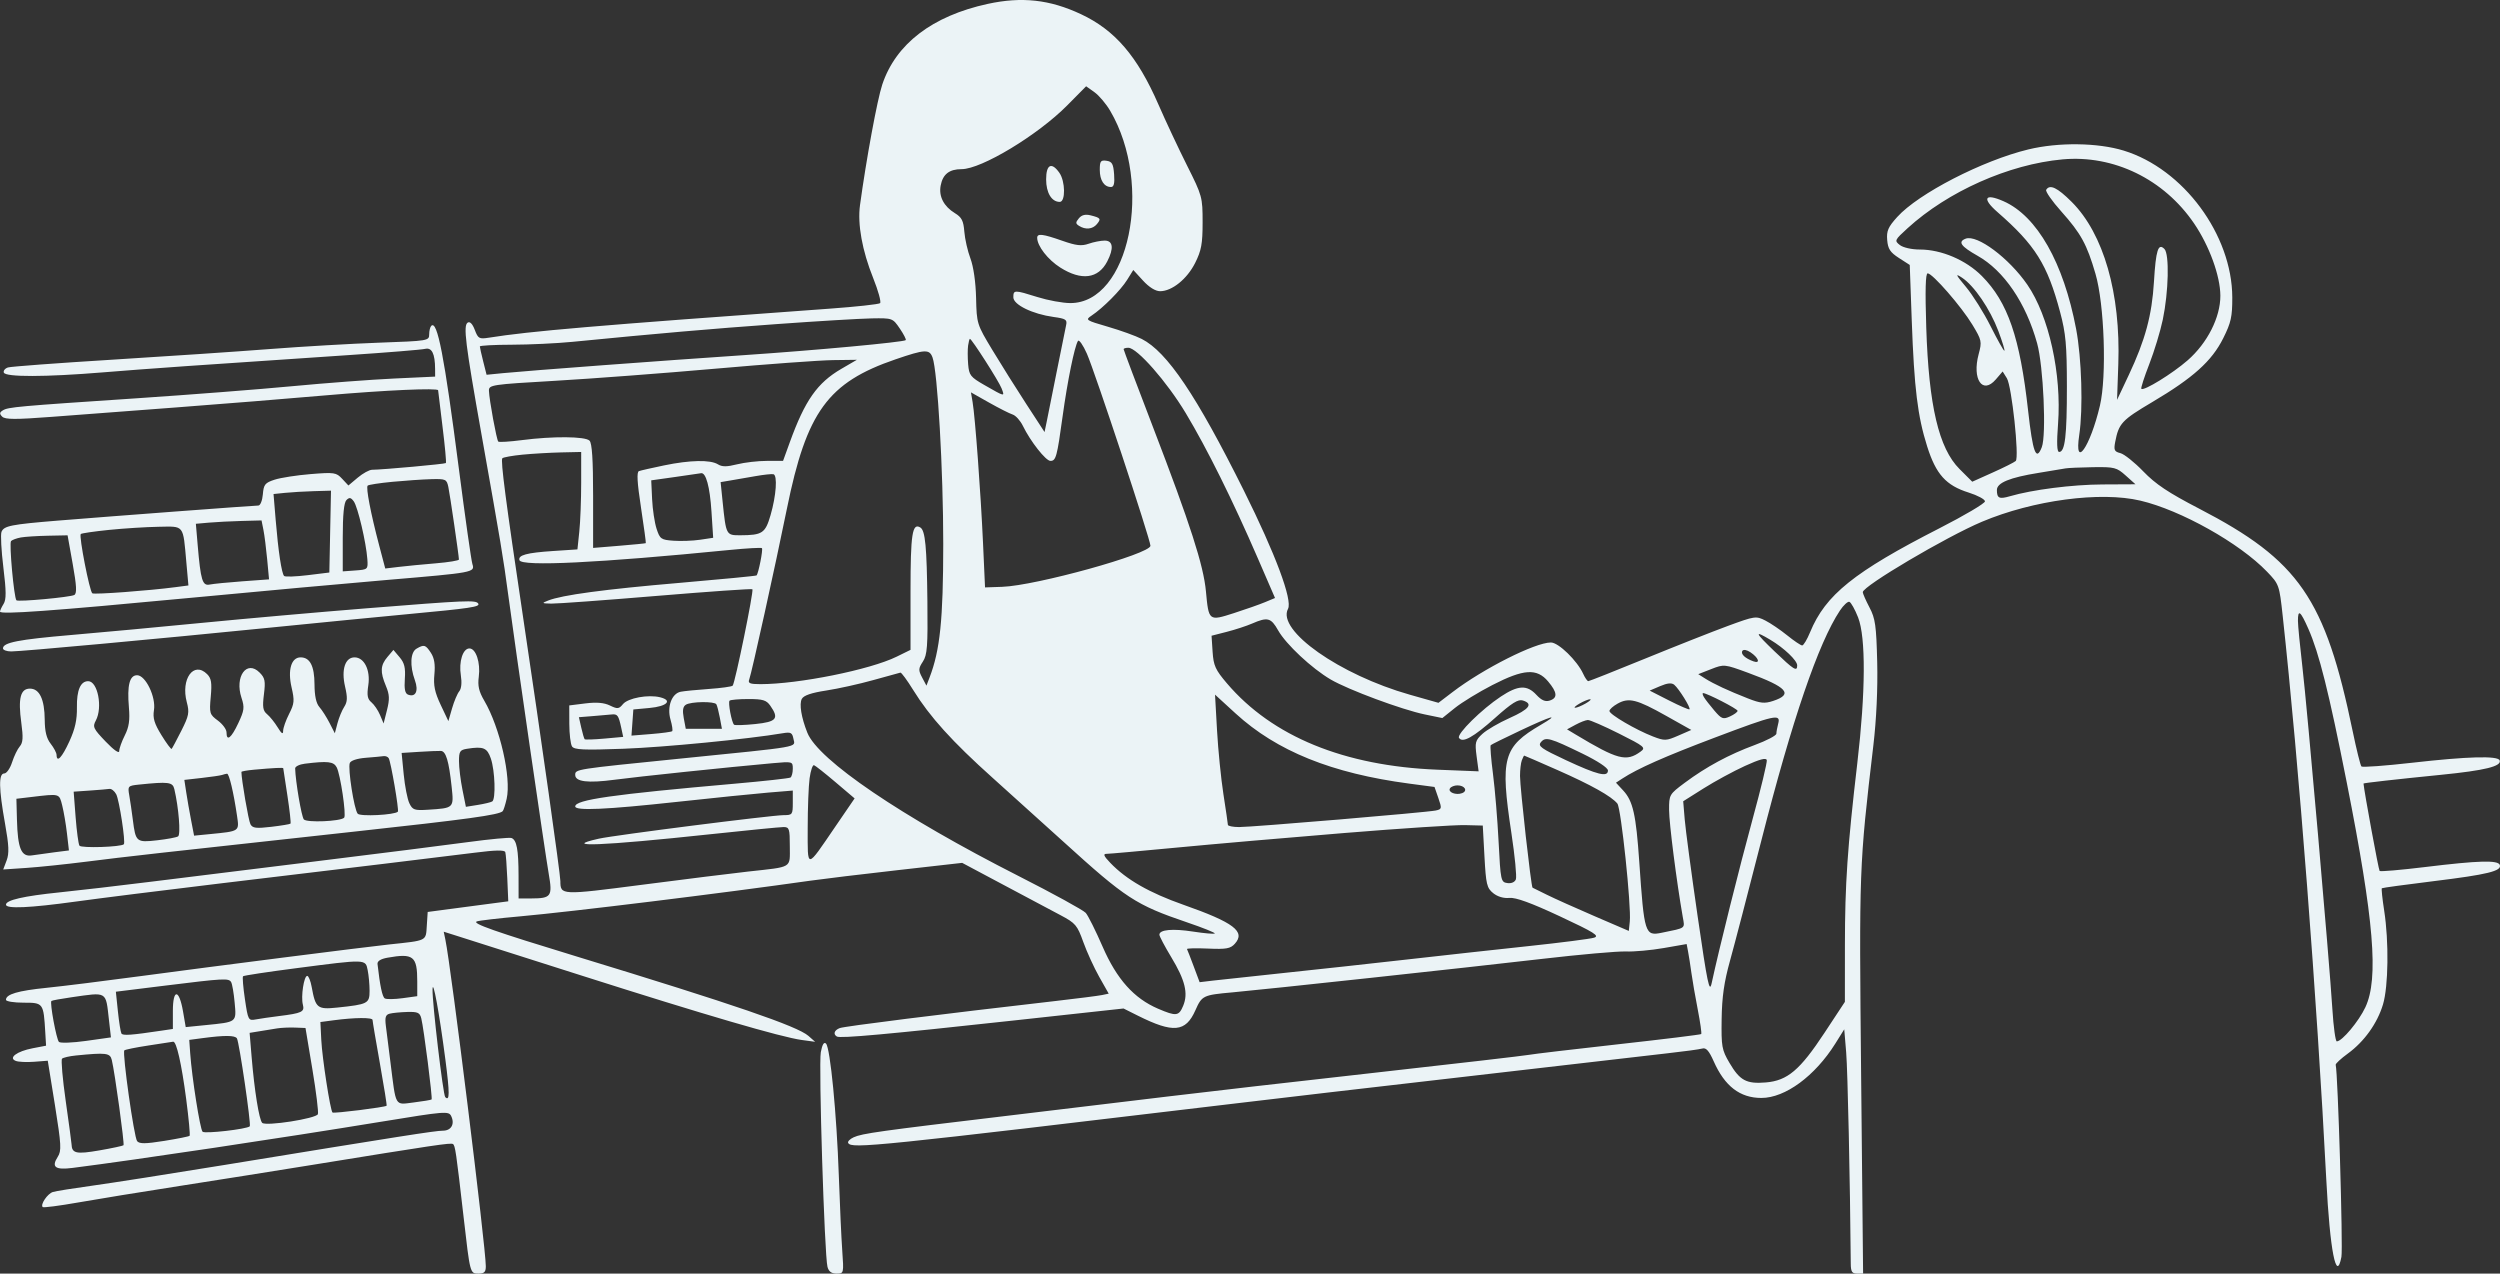 <?xml version="1.0" encoding="UTF-8"?> <svg xmlns="http://www.w3.org/2000/svg" viewBox="0 0 477 243" fill="none"><rect x="0" y="0" width="477" height="243" fill="#333333" stroke="none"/><path fill-rule="evenodd" clip-rule="evenodd" d="M188.459 0.742C177.886 3.04 170.909 8.382 168.328 16.158C167.377 19.023 165.284 30.373 164.086 39.16C163.592 42.781 164.505 47.822 166.6 53.047C167.571 55.47 168.165 57.628 167.919 57.842C167.674 58.055 163.378 58.526 158.374 58.888C113.168 62.154 101.206 63.173 93.261 64.433C91.431 64.723 91.216 64.603 90.59 62.944C90.16 61.806 89.663 61.29 89.246 61.547C88.356 62.096 88.766 65.419 91.886 82.978C95.619 103.992 96.012 106.347 96.93 113.213C98.299 123.448 104.001 162.728 104.697 166.725C105.449 171.037 105.184 171.41 101.365 171.424L98.948 171.433L98.94 167.031C98.931 162.108 98.586 160.274 97.597 159.894C97.228 159.753 93.478 160.105 89.265 160.677C85.051 161.249 72.135 162.882 60.563 164.305C48.991 165.729 34.66 167.501 28.718 168.244C22.775 168.987 14.97 169.895 11.373 170.264C4.495 170.969 1.137 171.739 1.137 172.613C1.137 173.435 5.699 173.233 14.427 172.023C18.847 171.411 31.163 169.865 41.797 168.588C52.431 167.311 66.505 165.623 73.074 164.835C79.642 164.047 87.536 163.082 90.617 162.69C94.567 162.186 96.274 162.156 96.411 162.587C96.518 162.923 96.689 165.171 96.791 167.584L96.978 171.971L94.693 172.269C93.436 172.434 89.977 172.89 87.006 173.285L81.604 174.002L81.432 176.649C81.242 179.591 81.579 179.425 74.211 180.207C69.564 180.701 40.477 184.406 27.012 186.22C20.131 187.148 11.99 188.161 8.92 188.472C3.401 189.033 1.137 189.7 1.137 190.764C1.137 191.066 2.652 191.312 4.504 191.312C8.273 191.312 8.307 191.358 8.639 196.977L8.79 199.517L6.243 200.006C3.207 200.589 1.524 201.852 3.019 202.425C3.539 202.625 5.12 202.696 6.532 202.584C7.944 202.472 9.106 202.382 9.115 202.385C9.124 202.387 9.742 206.222 10.49 210.908C11.697 218.484 11.756 219.572 11.018 220.722C9.758 222.688 10.528 223.261 13.852 222.837C26.36 221.24 53.453 217.185 72.789 214.015C84.939 212.023 85.609 211.97 86.084 212.944C86.82 214.458 86.098 215.736 84.504 215.736C83.082 215.736 76.434 216.779 42.934 222.257C32.613 223.944 21.225 225.729 17.629 226.223C14.032 226.717 10.641 227.26 10.093 227.431C9.063 227.752 7.659 229.824 8.143 230.308C8.295 230.458 11.322 230.067 14.871 229.439C18.421 228.81 27.211 227.38 34.404 226.261C41.598 225.141 52.858 223.353 59.426 222.286C82.905 218.474 85.989 218.016 86.415 218.278C86.853 218.549 87.016 219.66 88.454 232.208C89.697 243.057 89.681 243 91.296 243C92.4 243 92.693 242.708 92.693 241.606C92.693 237.988 86.072 184.504 84.979 179.287L84.661 177.77L87.113 178.544C88.462 178.97 99.161 182.376 110.89 186.114C134.411 193.611 149.058 197.897 152.971 198.429L155.53 198.776L154.248 197.649C152.141 195.796 140.061 191.659 110.037 182.502C94.337 177.714 89.945 176.17 90.987 175.802C91.456 175.637 95.166 175.204 99.232 174.841C109.003 173.968 137.793 170.429 154.677 168.026C157.023 167.692 164.486 166.793 171.262 166.027L183.583 164.634L191.45 168.823C195.777 171.128 200.697 173.744 202.383 174.637C205.203 176.131 205.548 176.538 206.688 179.726C207.369 181.631 208.74 184.629 209.734 186.389L211.542 189.588L210.263 189.855C209.56 190.002 205.53 190.518 201.308 191.002C179.696 193.481 161.108 195.813 160.222 196.159C159.173 196.567 158.923 197.305 159.675 197.771C160.308 198.161 169.352 197.34 193.48 194.703L214.37 192.421L217.08 193.777C223.857 197.169 226.225 196.952 228.077 192.769C229.326 189.951 229.546 189.845 235.144 189.344C241.322 188.791 279.725 184.638 294.285 182.948C301.478 182.113 308.645 181.481 310.207 181.542C311.772 181.603 315.022 181.31 317.433 180.889L321.812 180.125L322.092 181.601C322.248 182.413 322.53 184.227 322.72 185.633C322.913 187.038 323.457 190.191 323.935 192.638C324.413 195.085 324.707 197.182 324.592 197.299C324.475 197.415 317.353 198.291 308.765 199.246C300.175 200.202 292.507 201.109 291.725 201.263C290.945 201.417 277.765 202.946 262.44 204.661C247.114 206.375 229.329 208.417 222.917 209.199C216.506 209.98 202.687 211.641 192.209 212.889C167.67 215.814 164.501 216.257 162.88 216.995C162.141 217.331 161.672 217.825 161.837 218.091C162.531 219.214 166.473 218.81 237.134 210.371C246.361 209.27 260.69 207.596 268.98 206.652C277.267 205.707 290.447 204.184 298.265 203.266C306.085 202.347 315.043 201.313 318.17 200.966C321.298 200.62 324.285 200.211 324.812 200.059C325.52 199.852 326.082 200.488 326.973 202.497C329.08 207.254 331.988 209.488 336.072 209.488C340.62 209.488 346.298 205.311 350.185 199.107L351.882 196.393L352.252 200.81C352.54 204.258 352.995 225.253 353.127 241.154C353.14 242.633 353.375 243 354.31 243H355.48L355.105 205.37C354.71 165.685 354.725 165.256 357.435 142.24C358.02 137.266 358.293 131.386 358.17 126.337C358 119.355 357.812 118.013 356.695 115.894C355.993 114.557 355.418 113.249 355.418 112.987C355.418 111.832 371.348 102.418 378.163 99.546C387.945 95.425 400.755 93.72 408.387 95.522C416.113 97.346 427.312 103.629 432.54 109.069C434.848 111.472 434.895 111.601 435.535 117.474C438.605 145.609 442.095 190.758 443.858 225.108C444.55 238.605 445.78 244.881 446.743 239.808C447.067 238.088 446.077 204.821 445.65 203.167C445.595 202.955 446.637 201.989 447.965 201.021C451.103 198.734 453.59 195.256 454.675 191.645C455.707 188.202 455.817 179.651 454.905 173.766C454.553 171.497 454.35 169.567 454.455 169.478C454.562 169.388 459.025 168.777 464.373 168.12C474.635 166.86 477.355 166.194 476.965 165.04C476.64 164.081 472.942 164.182 462.725 165.429C458.098 165.994 454.185 166.33 454.03 166.176C453.837 165.983 451.095 151.099 450.957 149.501C450.947 149.393 457.11 148.698 465.738 147.835C474.142 146.995 477.322 146.214 476.94 145.085C476.63 144.167 470.865 144.322 460.175 145.538C455.08 146.117 450.755 146.433 450.56 146.239C450.368 146.045 449.618 143.028 448.895 139.533C443.65 114.166 438.67 106.942 419.598 97.05C413.712 93.998 411.295 92.385 408.942 89.946C407.27 88.211 405.3 86.641 404.567 86.457C403.42 86.169 403.283 85.875 403.577 84.333C404.26 80.776 404.832 80.161 410.668 76.706C418.46 72.09 422.01 68.898 424.185 64.55C425.68 61.563 425.93 60.439 425.92 56.749C425.885 44.797 416.6 32.237 405.21 28.736C400.252 27.212 392.745 27.12 387.002 28.513C378.243 30.637 366.038 36.925 361.993 41.398C360.252 43.32 359.933 44.06 360.077 45.8C360.217 47.492 360.645 48.147 362.315 49.223L364.38 50.553L364.762 61.152C365.228 74.088 365.88 79.416 367.7 85.169C369.387 90.503 371.288 92.618 375.625 93.983C377.335 94.521 378.733 95.275 378.733 95.657C378.733 96.04 374.83 98.348 370.06 100.786C353.748 109.123 348.3 113.501 345.365 120.629C344.795 122.014 344.115 123.15 343.855 123.151C343.595 123.152 342.315 122.29 341.01 121.236C339.707 120.181 337.82 118.903 336.82 118.395C335.055 117.501 334.827 117.534 329.71 119.415C326.803 120.484 319.69 123.293 313.905 125.658C308.118 128.023 303.233 129.96 303.048 129.964C302.865 129.966 302.428 129.344 302.08 128.58C300.923 126.046 297.363 122.585 295.913 122.585C292.91 122.585 283.02 127.568 277.168 132.032L274.457 134.097L269.017 132.556C255.607 128.757 243.556 120.271 245.752 116.173C246.643 114.51 243.364 105.725 237.335 93.618C228.269 75.418 222.7 67.147 217.839 64.67C216.696 64.088 213.787 63.038 211.376 62.339C207.153 61.113 207.04 61.035 208.273 60.218C210.442 58.779 213.831 55.373 215.06 53.396L216.231 51.514L218.087 53.538C219.254 54.81 220.464 55.562 221.346 55.562C223.612 55.562 226.499 53.233 228.035 50.166C229.223 47.793 229.457 46.518 229.457 42.41C229.457 37.621 229.381 37.342 226.508 31.618C224.887 28.387 222.421 23.133 221.03 19.944C216.998 10.703 212.732 5.735 206.209 2.687C200.269 -0.089 194.961 -0.671 188.459 0.742ZM203.636 20.097C198.018 25.774 187.255 32.274 183.473 32.274C181.124 32.274 179.892 33.238 179.48 35.398C179.086 37.468 180.075 39.382 182.208 40.681C183.496 41.465 183.832 42.126 183.994 44.202C184.104 45.608 184.627 47.908 185.157 49.314C185.742 50.866 186.166 53.825 186.237 56.845C186.351 61.76 186.389 61.881 189.346 66.785C190.992 69.516 193.906 74.154 195.82 77.093L199.3 82.434L199.701 80.501C199.921 79.436 200.786 75.115 201.624 70.898C202.463 66.68 203.268 62.693 203.416 62.036C203.65 60.99 203.353 60.797 201.023 60.478C197.009 59.928 193.347 58.14 193.347 56.73C193.347 55.293 193.518 55.291 197.988 56.691C199.97 57.312 202.769 57.823 204.208 57.827C215.443 57.858 220.127 35.292 211.823 21.139C211.042 19.807 209.689 18.21 208.817 17.589L207.232 16.462L203.636 20.097ZM393.517 30.411C383.288 31.347 371.665 36.515 363.947 43.56C361.48 45.812 361.428 45.926 362.493 46.753C363.123 47.243 364.755 47.61 366.31 47.61C370.415 47.61 375.11 49.616 378.137 52.661C383.098 57.654 385.415 64.403 386.965 78.371C387.855 86.361 388.498 88.082 389.572 85.332C390.473 83.019 389.882 69.834 388.683 65.502C386.553 57.812 382.353 51.637 377.322 48.803C374.118 46.995 373.512 46.128 375.045 45.54C377.233 44.701 383.312 49.236 386.817 54.323C390.94 60.306 393.387 71.4 392.675 80.879C392.397 84.566 392.465 86.234 392.885 86.234C394.007 86.234 394.37 83.177 394.363 73.738C394.355 65.823 394.155 63.616 393.067 59.538C390.652 50.469 388.322 46.749 381.125 40.474C378.095 37.833 378.668 36.802 382.277 38.397C388.673 41.222 393.72 50.105 396.123 62.769C397.185 68.359 397.47 77.999 396.723 82.968C395.705 89.715 398.803 85.327 400.67 77.375C401.985 71.769 401.522 58.072 399.817 52.238C398.173 46.6 397.04 44.538 393.28 40.328C391.52 38.359 390.23 36.509 390.413 36.216C391.1 35.1 392.53 35.778 395.28 38.524C401.375 44.614 404.64 55.98 404.173 69.478L403.935 76.294L406.185 71.521C409.312 64.879 410.587 60.157 410.975 53.762C411.34 47.695 411.783 46.313 412.97 47.503C413.938 48.471 413.772 55.673 412.66 60.991C412.197 63.196 411.038 67.016 410.08 69.481C409.12 71.945 408.44 74.064 408.565 74.19C409.03 74.654 414.495 71.289 417.402 68.75C421.173 65.455 423.66 60.538 423.645 56.414C423.63 52.652 421.545 46.921 418.64 42.647C412.887 34.186 403.3 29.516 393.517 30.411ZM209.838 32.405C209.838 34.409 210.668 35.682 211.975 35.682C212.531 35.682 212.698 35.009 212.571 33.268C212.427 31.262 212.181 30.824 211.118 30.672C210.008 30.515 209.838 30.745 209.838 32.405ZM199.602 34.222C199.602 36.792 200.648 38.522 202.201 38.522C203.326 38.522 203.275 34.603 202.129 32.969C200.644 30.852 199.602 31.369 199.602 34.222ZM205.851 41.653C205.196 42.442 205.203 42.664 205.894 43.101C207.116 43.873 208.473 43.74 209.281 42.769C210.134 41.742 210.012 41.57 208.089 41.088C207.081 40.835 206.385 41.011 205.851 41.653ZM197.896 45.367C197.896 46.931 199.92 49.54 202.304 51.05C206.333 53.603 209.548 53.187 211.254 49.894C212.553 47.384 212.376 45.906 210.776 45.906C210.041 45.906 208.666 46.175 207.72 46.504C206.344 46.984 205.341 46.871 202.679 45.936C198.944 44.625 197.896 44.501 197.896 45.367ZM367.53 62.52C368.01 77.408 369.923 85.536 373.875 89.484L376.305 91.912L380.22 90.154C382.373 89.188 384.345 88.198 384.603 87.955C385.303 87.294 383.842 73.657 382.91 72.167L382.105 70.879L380.793 72.404C378.262 75.341 376.245 72.365 377.525 67.584C378.173 65.169 378.118 64.914 376.335 61.961C374.24 58.494 368.723 52.154 367.8 52.154C367.385 52.154 367.303 55.4 367.53 62.52ZM375.105 54.746C376.395 56.288 378.507 59.658 379.803 62.236C381.098 64.814 382.28 66.922 382.43 66.922C382.58 66.922 382.065 65.231 381.288 63.166C379.692 58.937 376.663 54.494 374.325 52.965C373.005 52.102 373.127 52.38 375.105 54.746ZM148.202 61.836C135.502 62.753 125.763 63.599 109.184 65.225C106.213 65.517 101.031 65.762 97.668 65.771C94.306 65.779 91.555 65.928 91.555 66.102C91.555 66.277 91.844 67.563 92.197 68.962L92.838 71.506L96.035 71.19C100.718 70.727 126.795 68.78 141.882 67.766C155.516 66.85 172.428 65.281 172.815 64.898C172.938 64.775 172.426 63.777 171.677 62.678C170.328 60.7 170.279 60.682 166.335 60.748C164.146 60.785 155.986 61.275 148.202 61.836ZM82.283 62.173C82.066 62.39 81.888 63.125 81.888 63.806C81.888 65.016 81.669 65.053 72.363 65.382C67.124 65.567 57.72 66.115 51.464 66.599C45.209 67.083 31.646 67.999 21.325 68.635C11.004 69.272 2.097 69.934 1.533 70.109C0.968 70.283 0.606 70.724 0.728 71.088C1.024 71.966 8.646 71.951 19.619 71.049C27.878 70.37 38.566 69.619 66.534 67.752C73.884 67.261 80.439 66.727 81.1 66.565C82.39 66.248 83.002 67.467 83.017 70.383L83.025 71.857L75.206 72.222C70.906 72.423 62.141 73.084 55.729 73.69C49.318 74.296 36.011 75.33 26.159 75.988C3.348 77.509 1.56 77.67 0.555 78.29C-0.102 78.696 -0.129 78.948 0.425 79.501C0.976 80.052 2.972 80.06 9.803 79.54C14.577 79.177 25.391 78.358 33.836 77.721C42.28 77.085 55.02 76.055 62.145 75.434C73.563 74.44 83.594 73.988 83.594 74.469C83.594 74.559 83.972 77.675 84.433 81.393C84.896 85.112 85.183 88.244 85.073 88.354C84.885 88.541 73.083 89.612 70.985 89.633C70.461 89.638 69.233 90.315 68.254 91.137L66.475 92.632L65.279 91.35C64.155 90.145 63.791 90.091 59.277 90.457C56.633 90.671 53.538 91.151 52.399 91.522C50.56 92.121 50.307 92.438 50.151 94.328C50.053 95.499 49.669 96.457 49.298 96.457C48.461 96.454 21.129 98.509 11.169 99.322C2.053 100.066 0.73 100.33 0.284 101.491C0.088 102.002 0.25 105.059 0.644 108.283C1.202 112.844 1.21 114.386 0.681 115.233C0.307 115.832 0 116.49 0 116.695C0 117.288 9.832 116.578 36.11 114.091C49.559 112.817 66.577 111.267 73.927 110.647C90.462 109.249 90.64 109.216 90.132 107.619C89.918 106.947 88.752 98.73 87.542 89.358C84.766 67.867 83.441 61.016 82.283 62.173ZM184.714 65.928C184.614 66.631 184.618 68.24 184.722 69.503C184.896 71.603 185.164 71.944 187.845 73.479C191.804 75.745 191.722 75.729 191.103 74.104C190.59 72.755 185.406 64.65 185.057 64.65C184.969 64.65 184.814 65.225 184.714 65.928ZM205.673 65.057C205.012 66.124 203.666 72.735 202.749 79.418C201.681 87.192 201.478 87.938 200.42 87.938C199.537 87.938 196.601 84.207 195.173 81.269C194.681 80.257 193.8 79.278 193.214 79.092C192.629 78.906 190.598 77.879 188.703 76.808L185.257 74.863L185.572 76.714C186.054 79.537 187.125 94.018 187.558 103.558L187.944 112.078L191.228 111.966C197.629 111.748 219.505 105.687 219.505 104.131C219.505 102.978 208.9 70.927 207.381 67.489C206.645 65.822 205.876 64.728 205.673 65.057ZM214.387 66.626C214.387 66.777 216.916 73.486 220.007 81.537C227.115 100.05 229.631 107.859 230.095 112.847C230.623 118.519 230.633 118.527 235.435 116.982C237.663 116.265 240.339 115.323 241.381 114.888L243.274 114.099L240.007 106.556C235.205 95.465 230.307 85.597 226.256 78.85C222.652 72.846 216.952 66.354 215.286 66.354C214.792 66.354 214.387 66.477 214.387 66.626ZM170.884 68.555C157.967 72.971 153.898 78.557 150.149 97.026C147.933 107.943 143.4 128.49 142.948 129.665C142.679 130.368 143.096 130.537 145.091 130.536C152.389 130.531 166.011 127.785 171.07 125.299L173.728 123.993V112.817C173.728 101.867 174.062 99.696 175.604 100.647C176.542 101.227 176.835 104.302 176.947 114.724C177.039 123.333 176.917 124.963 176.086 126.23C175.223 127.545 175.207 127.876 175.941 129.264L176.764 130.821L177.357 129.278C179.366 124.05 179.962 118.256 179.972 103.841C179.982 89.811 178.891 70.809 177.925 68.2C177.33 66.592 176.508 66.633 170.884 68.555ZM136.48 70.346C126.628 71.214 112.874 72.254 105.914 72.656C93.743 73.361 93.263 73.433 93.291 74.557C93.334 76.223 94.749 83.933 95.07 84.254C95.219 84.402 97.239 84.277 99.561 83.976C105.497 83.206 111.66 83.254 112.482 84.076C112.96 84.553 113.165 87.713 113.165 94.65V104.544L118.141 104.135C120.877 103.91 123.162 103.685 123.219 103.634C123.275 103.583 122.862 100.521 122.3 96.829C121.569 92.028 121.459 90.051 121.913 89.887C122.262 89.761 124.42 89.272 126.707 88.798C131.67 87.772 135.536 87.695 136.977 88.593C137.771 89.088 138.665 89.088 140.633 88.593C142.066 88.233 144.627 87.938 146.323 87.938H149.407L150.693 84.388C153.594 76.383 155.932 73.053 160.528 70.377L163.492 68.651L158.942 68.71C156.44 68.741 146.332 69.478 136.48 70.346ZM99.706 86.746C97.776 86.933 96.04 87.244 95.847 87.438C95.48 87.804 96.501 95.627 99.803 117.757C103.293 141.151 106.909 166.744 106.918 168.109C106.936 170.823 106.987 170.825 122.548 168.809C130.679 167.755 139.764 166.623 142.735 166.294C151.347 165.342 150.697 165.734 150.697 161.482C150.697 158.127 150.591 157.801 149.508 157.801C148.855 157.801 142.521 158.423 135.434 159.183C114.879 161.387 106.731 161.709 114.26 160.019C117.239 159.351 147.269 155.529 149.543 155.529C151.182 155.529 151.265 155.416 151.265 153.184V150.839L146.574 151.226C143.993 151.44 136.139 152.239 129.119 153.004C115.644 154.47 109.753 154.734 109.753 153.869C109.753 152.591 116.808 151.585 140.153 149.531C145.77 149.038 150.568 148.508 150.815 148.356C151.063 148.203 151.265 147.447 151.265 146.676C151.265 145.289 151.222 145.277 147.427 145.618C138.823 146.389 121.683 148.182 117.28 148.772C112.177 149.455 109.753 149.161 109.753 147.861C109.753 146.758 109.699 146.767 129.656 144.756C153.298 142.373 151.711 142.649 151.392 140.981C151.163 139.783 150.892 139.639 149.348 139.901C142.782 141.015 126.763 142.575 118.938 142.863C111.311 143.143 109.551 143.062 109.137 142.409C108.86 141.971 108.629 140.034 108.624 138.104L108.615 134.595L111.686 134.212C113.823 133.945 115.249 134.067 116.377 134.612C117.827 135.312 118.089 135.285 118.857 134.35C119.818 133.181 123.681 132.471 125.966 133.044C128.383 133.65 127.257 134.774 123.925 135.081L120.842 135.365L120.663 137.86L120.484 140.355L124.249 140.053C126.32 139.887 128.123 139.642 128.256 139.508C128.39 139.375 128.245 138.388 127.935 137.316C127.23 134.877 128.155 132.328 129.87 131.986C130.534 131.853 132.963 131.613 135.268 131.452C137.572 131.292 139.609 131.01 139.793 130.826C140.239 130.379 143.855 112.722 143.559 112.427C143.433 112.301 135.198 112.875 125.261 113.703C115.324 114.531 106.298 115.191 105.203 115.169C103.357 115.132 103.311 115.09 104.572 114.587C107.216 113.53 115.332 112.438 129.656 111.213C137.631 110.53 144.244 109.89 144.35 109.791C144.706 109.456 145.621 104.83 145.378 104.588C145.246 104.456 142.486 104.61 139.245 104.93C114.258 107.402 99.533 108.122 99.117 106.894C98.789 105.925 100.467 105.466 105.556 105.131L110.175 104.826L110.532 101.41C110.729 99.532 110.89 95.349 110.89 92.114V86.234L107.052 86.32C104.94 86.368 101.635 86.56 99.706 86.746ZM394.085 89.373C393.618 89.465 391.312 89.847 388.967 90.224C383.462 91.107 381.007 92.116 381.007 93.494C381.007 95.061 381.455 95.278 383.465 94.69C387.78 93.429 395.37 92.461 401.178 92.432L407.45 92.4L405.592 90.737C403.86 89.184 403.442 89.078 399.337 89.139C396.918 89.176 394.555 89.281 394.085 89.373ZM128.803 91.01L124.254 91.65L124.421 95.222C124.513 97.186 124.897 99.738 125.274 100.892C125.914 102.851 126.129 103.001 128.519 103.173C129.926 103.273 132.202 103.189 133.576 102.984L136.073 102.612L135.748 97.583C135.441 92.86 134.69 90.107 133.759 90.289C133.536 90.334 131.305 90.657 128.803 91.01ZM144.157 90.845C142.593 91.121 140.454 91.491 139.404 91.667L137.493 91.989L137.882 95.785C138.531 102.102 138.55 102.139 141.233 102.129C145.456 102.116 146.016 101.745 147.022 98.288C148.102 94.575 148.376 90.673 147.569 90.48C147.256 90.405 145.721 90.569 144.157 90.845ZM74.894 91.927C72.454 92.159 70.32 92.487 70.152 92.654C69.786 93.02 70.727 97.92 72.335 104.027L73.506 108.472L76.133 108.159C77.578 107.987 80.744 107.682 83.168 107.481C85.591 107.28 87.57 106.954 87.564 106.757C87.54 105.929 85.849 94.343 85.543 92.908C85.228 91.434 85.043 91.35 82.269 91.425C80.652 91.469 77.333 91.695 74.894 91.927ZM54.386 94.035L52.19 94.262L52.598 99.194C53.091 105.163 53.733 109.421 54.211 109.897C54.404 110.092 56.425 110.022 58.7 109.744L62.838 109.237L62.996 101.427L63.154 93.618L59.868 93.713C58.061 93.766 55.594 93.911 54.386 94.035ZM66.1 95.414C65.624 95.89 65.397 98.201 65.397 102.567V109.019L67.814 108.844C70.195 108.672 70.228 108.64 70.09 106.681C69.867 103.525 68.264 96.708 67.501 95.665C66.947 94.908 66.659 94.856 66.1 95.414ZM39.869 99.717L37.371 99.939L37.719 104.02C38.292 110.743 38.621 111.819 40.019 111.531C40.684 111.394 43.502 111.115 46.28 110.912L51.333 110.543L50.977 106.719C50.781 104.617 50.459 102.087 50.261 101.097L49.901 99.297L46.133 99.397C44.061 99.451 41.242 99.596 39.869 99.717ZM20.773 101.108C17.968 101.395 15.555 101.748 15.41 101.891C15.03 102.272 17.101 112.888 17.618 113.207C18.04 113.467 28.407 112.699 33.472 112.031L35.951 111.705L35.56 107.347C34.901 99.998 35.233 100.422 30.22 100.51C27.83 100.552 23.579 100.822 20.773 101.108ZM3.981 102.547C3.199 102.688 2.357 102.995 2.11 103.231C1.716 103.606 2.663 114.046 3.135 114.538C3.455 114.871 13.494 113.943 14.187 113.516C14.692 113.204 14.616 111.763 13.875 107.621L12.895 102.138L9.149 102.215C7.088 102.257 4.763 102.407 3.981 102.547ZM69.832 116.075C60.855 116.792 46.78 118.037 38.555 118.841C30.33 119.644 19.071 120.689 13.535 121.162C3.519 122.019 0.569 122.598 0.569 123.707C0.569 124.028 1.273 124.291 2.132 124.294C4.08 124.299 29.508 121.961 51.749 119.731C60.975 118.805 72.619 117.665 77.623 117.198C89.837 116.057 91.635 115.789 91.248 115.165C90.814 114.463 89.038 114.538 69.832 116.075ZM351.065 116.484C346.955 122.664 341.945 137.321 336.07 160.357C333.598 170.041 330.9 180.393 330.072 183.361C328.96 187.357 328.548 190.231 328.488 194.436C328.413 199.702 328.52 200.312 329.988 202.804C331.967 206.17 333.21 206.839 336.92 206.531C341.045 206.19 343.428 204.175 348.113 197.062L352.005 191.154L352.01 180.3C352.017 168.65 352.493 161.684 354.377 145.589C355.962 132.065 356.017 121.603 354.525 117.805C353.92 116.269 353.17 114.929 352.858 114.827C352.545 114.725 351.738 115.471 351.065 116.484ZM438.447 118.468C438.45 119.326 438.827 123.224 439.285 127.129C440.22 135.093 444.43 183.16 445.02 192.59C445.23 195.949 445.608 198.696 445.86 198.696C446.858 198.696 450.062 194.869 451.317 192.177C453.885 186.672 452.965 175.611 447.757 149.281C444.36 132.106 442.485 124.612 440.43 119.967C438.91 116.535 438.44 116.18 438.447 118.468ZM238.916 118.968C237.863 119.427 235.689 120.139 234.083 120.55L231.163 121.298L231.364 124.356C231.539 127.015 231.897 127.802 234.111 130.397C242.755 140.529 256.473 146.152 274.27 146.858L282.12 147.171L281.735 144.286C281.387 141.66 281.485 141.279 282.835 140.029C283.65 139.275 285.978 137.916 288.007 137.011C291.81 135.314 292.585 134.294 290.562 133.653C289.665 133.369 288.462 134.119 285.303 136.942C281.118 140.679 279.027 141.837 278.375 140.781C277.92 140.046 282.72 135.311 286.368 132.899C289.658 130.721 291.35 130.64 293.142 132.573C294.118 133.623 294.84 133.936 295.675 133.672C297.235 133.177 297.147 132.121 295.373 130.013C293.23 127.471 290.728 127.633 284.755 130.702C282.147 132.043 278.93 134.01 277.605 135.073L275.197 137.005L271.85 136.314C267.502 135.417 257.25 131.611 253.9 129.649C250.282 127.531 245.364 122.934 243.862 120.264C242.51 117.862 241.851 117.689 238.916 118.968ZM338.595 124.289C342.28 127.823 342.905 128.21 342.905 126.951C342.905 126.022 340.418 123.651 337.788 122.078C334.627 120.186 334.795 120.645 338.595 124.289ZM79.471 123.767C78.297 124.45 78.163 127.037 79.159 129.786C79.901 131.836 79.308 133.092 77.86 132.538C77.281 132.316 77.107 131.467 77.243 129.516C77.39 127.409 77.168 126.49 76.248 125.404L75.064 124.005L73.927 125.346C72.569 126.948 72.504 128.187 73.637 130.895C74.324 132.538 74.362 133.403 73.838 135.481L73.192 138.042L72.51 136.419C72.134 135.527 71.393 134.438 70.865 133.999C70.109 133.373 69.982 132.673 70.273 130.733C70.704 127.862 69.497 125.425 67.646 125.425C65.854 125.425 65.089 127.765 65.833 130.97C66.329 133.108 66.297 133.909 65.678 134.865C65.249 135.527 64.671 136.933 64.392 137.989L63.886 139.909L62.867 137.921C62.306 136.828 61.436 135.465 60.933 134.893C60.324 134.2 60.015 132.763 60.007 130.579C59.993 127.07 59.147 125.425 57.353 125.425C55.581 125.425 54.861 127.816 55.63 131.144C56.216 133.679 56.163 134.255 55.157 136.224C54.533 137.445 54.022 138.901 54.021 139.46C54.02 140.189 53.723 139.994 52.976 138.773C52.403 137.836 51.495 136.707 50.959 136.266C50.166 135.611 50.053 134.909 50.356 132.489C50.677 129.925 50.562 129.352 49.52 128.311C47.066 125.86 44.745 129.107 46.074 133.13C46.684 134.974 46.613 135.534 45.462 137.988C44.124 140.84 43.219 141.544 43.219 139.732C43.219 139.166 42.474 138.153 41.565 137.482C39.99 136.318 39.925 136.101 40.212 132.94C40.455 130.264 40.321 129.428 39.521 128.629C36.963 126.074 34.455 129.548 35.644 133.997C36.164 135.944 36.044 136.563 34.592 139.439C33.69 141.224 32.861 142.775 32.749 142.887C32.638 142.999 31.762 141.817 30.803 140.261C29.44 138.047 29.13 137.011 29.375 135.498C29.783 132.987 27.778 128.833 26.158 128.833C24.722 128.833 24.233 130.753 24.595 134.965C24.806 137.418 24.616 138.717 23.811 140.312C23.225 141.472 22.747 142.818 22.747 143.304C22.747 143.84 21.726 143.125 20.161 141.494C17.799 139.031 17.637 138.684 18.283 137.478C19.623 134.977 18.651 129.969 16.825 129.969C15.363 129.969 14.623 131.686 14.676 134.953C14.715 137.343 14.332 139.071 13.231 141.471C11.813 144.561 10.82 145.603 10.792 144.027C10.785 143.637 10.279 142.678 9.667 141.897C8.879 140.891 8.549 139.567 8.534 137.353C8.508 133.434 7.54 131.389 5.711 131.389C3.899 131.389 3.428 133.253 4.064 137.903C4.449 140.714 4.385 141.713 3.773 142.415C3.341 142.911 2.679 144.276 2.303 145.447C1.926 146.619 1.254 147.577 0.809 147.577C-0.284 147.577 -0.241 150.427 0.956 157.117C1.708 161.321 1.773 162.827 1.262 164.179L0.613 165.896L4.998 165.602C7.41 165.44 12.582 164.901 16.491 164.405C23.968 163.454 30.24 162.751 67.744 158.656C89.302 156.303 95.196 155.49 95.914 154.773C96.074 154.613 96.415 153.547 96.673 152.404C97.582 148.382 95.393 138.806 92.394 133.683C91.368 131.929 91.123 130.855 91.352 129.117C91.706 126.435 90.808 123.721 89.565 123.721C88.314 123.721 87.511 126.25 87.931 128.869C88.15 130.238 88.034 131.405 87.629 131.892C87.266 132.328 86.65 133.788 86.259 135.137L85.549 137.588L84.085 134.489C82.949 132.083 82.68 130.783 82.882 128.68C83.064 126.779 82.866 125.551 82.217 124.562C81.195 123.004 80.92 122.924 79.471 123.767ZM332.445 124.192C332.08 124.784 332.962 125.616 334.565 126.189C335.952 126.684 335.545 125.49 333.973 124.447C333.27 123.981 332.64 123.876 332.445 124.192ZM326.5 127.663L324.027 128.629L325.363 129.475C326.993 130.507 329.748 131.787 333.522 133.267C335.897 134.198 336.688 134.275 338.315 133.737C342.21 132.449 341.022 131.119 333.522 128.367C329.017 126.713 328.95 126.706 326.5 127.663ZM166.619 129.761C163.961 130.507 159.922 131.404 157.644 131.752C154.81 132.185 153.341 132.688 152.989 133.344C152.466 134.32 152.885 136.895 154.039 139.796C156.118 145.025 171.96 155.778 194.298 167.122C200.921 170.485 206.71 173.661 207.162 174.181C207.615 174.7 209.063 177.602 210.381 180.629C213.079 186.83 216.353 190.49 220.969 192.467C224.429 193.948 224.928 193.888 225.757 191.89C226.739 189.522 226.12 187.008 223.477 182.632C222.231 180.568 221.211 178.639 221.211 178.346C221.211 177.372 223.721 177.139 227.651 177.748C229.787 178.079 231.644 178.241 231.777 178.108C231.91 177.976 229.524 177.018 226.473 175.981C216.737 172.671 214.782 171.397 202.968 160.661C199.346 157.37 193.245 151.865 189.41 148.429C181.69 141.51 177.395 136.762 174.24 131.656C173.087 129.792 171.989 128.297 171.799 128.334C171.609 128.372 169.278 129.014 166.619 129.761ZM316.748 130.916L314.757 131.767L318.452 133.651C320.488 134.688 322.243 135.447 322.358 135.339C322.63 135.077 320.34 131.395 319.442 130.65C318.952 130.243 318.132 130.324 316.748 130.916ZM325.108 133.01C325.358 133.432 326.25 134.584 327.092 135.569C328.473 137.185 328.762 137.295 330.077 136.697C330.877 136.333 331.533 135.85 331.533 135.625C331.533 135.255 325.668 132.241 324.95 132.241C324.785 132.241 324.858 132.587 325.108 133.01ZM232.209 139.346C232.42 143.092 232.97 148.585 233.431 151.553C233.893 154.521 234.275 157.141 234.28 157.375C234.286 157.609 235.25 157.803 236.423 157.804C238.979 157.809 272.14 155.016 273.925 154.646C275.105 154.4 275.135 154.274 274.44 152.269L273.705 150.152L268.902 149.516C254.11 147.558 243.606 143.315 235.75 136.127L231.827 132.535L232.209 139.346ZM139.2 133.69C138.878 134.011 139.586 137.805 140.055 138.273C140.199 138.417 142.013 138.362 144.085 138.15C148.18 137.731 148.696 137.103 146.968 134.64C146.227 133.583 145.548 133.377 142.798 133.377C140.991 133.377 139.372 133.518 139.2 133.69ZM301.392 134.229C300.613 134.676 300.228 135.041 300.54 135.041C300.853 135.041 301.748 134.676 302.53 134.229C303.312 133.783 303.697 133.417 303.382 133.417C303.07 133.417 302.175 133.783 301.392 134.229ZM308.645 134.248C307.783 134.726 307.08 135.359 307.08 135.656C307.08 136.307 312.147 139.273 315.4 140.526C317.6 141.375 317.905 141.363 320.225 140.353L322.7 139.275L317.882 136.569C312.298 133.431 310.79 133.052 308.645 134.248ZM130.861 134.46C130.3 134.814 130.185 135.545 130.459 137.007L130.845 139.057H134.294H137.744L137.345 136.932C137.125 135.762 136.826 134.612 136.679 134.376C136.313 133.783 131.827 133.849 130.861 134.46ZM113.089 136.632L110.454 136.842L110.906 138.846C111.156 139.949 111.448 140.94 111.557 141.048C111.666 141.157 113.364 141.1 115.33 140.923L118.906 140.599L118.527 138.834C118.023 136.482 117.816 136.199 116.685 136.32C116.156 136.376 114.538 136.517 113.089 136.632ZM290.05 139.399C287.095 140.792 284.565 142.044 284.43 142.18C284.293 142.316 284.49 144.8 284.865 147.7C285.24 150.6 285.723 156.423 285.935 160.641C286.31 168.03 286.37 168.316 287.605 168.49C288.375 168.6 289.025 168.316 289.23 167.778C289.42 167.286 289.035 163.315 288.375 158.952C286.207 144.617 286.78 142.517 294 138.293C297.812 136.063 296.113 136.539 290.05 139.399ZM327.267 140.704C317.7 144.318 312.47 146.631 309.553 148.539L308.327 149.34L309.695 150.814C311.577 152.843 312.15 155.385 312.775 164.466C313.72 178.214 313.853 178.628 317.077 177.964C321.783 176.995 321.467 177.232 321.07 174.954C319.882 168.156 318.47 157.098 318.462 154.553C318.452 151.636 318.5 151.555 321.44 149.363C325.517 146.321 329.897 143.957 334.803 142.149C337.07 141.313 338.928 140.34 338.933 139.985C338.938 139.631 339.095 138.766 339.283 138.063C339.8 136.142 338.707 136.381 327.267 140.704ZM300.618 138.28L298.99 139.161L300.618 140.139C308.65 144.963 310.3 145.397 313.025 143.406C314.065 142.648 313.793 142.421 308.915 139.973C306.04 138.532 303.365 137.363 302.967 137.376C302.57 137.388 301.512 137.795 300.618 138.28ZM294.007 141.605C293.382 142.356 294.03 142.821 298.77 145.034C304.798 147.847 306.795 148.339 306.795 147.009C306.795 146.503 304.832 145.201 301.962 143.804C295.705 140.758 294.897 140.535 294.007 141.605ZM89.138 142.862C87.753 143.08 87.575 143.352 87.575 145.248C87.575 146.424 87.871 148.863 88.234 150.665L88.892 153.941L91.165 153.578C92.415 153.379 93.654 153.082 93.918 152.918C94.62 152.486 94.445 147.05 93.656 144.737C92.951 142.674 92.231 142.375 89.138 142.862ZM79.969 143.45L76.629 143.662L77.027 147.75C77.246 149.998 77.731 152.476 78.104 153.257C78.714 154.533 79.07 154.659 81.615 154.499C86.635 154.183 86.611 154.207 86.171 150.1C85.644 145.187 85.085 143.325 84.122 143.277C83.675 143.256 81.807 143.333 79.969 143.45ZM69.774 144.588C68.132 144.717 66.921 145.116 66.739 145.59C66.344 146.621 67.561 154.428 68.247 155.254C68.723 155.826 75.284 155.499 75.912 154.871C76.169 154.615 74.577 145.328 74.162 144.658C73.996 144.389 73.555 144.215 73.182 144.271C72.81 144.327 71.276 144.47 69.774 144.588ZM290.365 145.068C290.175 145.562 290.02 146.904 290.02 148.05C290.022 150.35 292.14 169.252 292.41 169.37C292.502 169.411 293.73 170.017 295.137 170.717C296.545 171.417 300.64 173.256 304.238 174.805L310.777 177.62L310.965 175.818C311.27 172.896 309.298 154.18 308.595 153.322C307.447 151.921 303.6 149.766 297.192 146.937C293.745 145.415 290.877 144.169 290.817 144.169C290.757 144.169 290.555 144.573 290.365 145.068ZM332.952 146.134C330.762 147.133 327.212 149.06 325.062 150.415L321.155 152.879L321.442 156.334C321.6 158.234 322.71 166.557 323.91 174.829C325.777 187.698 326.163 189.543 326.58 187.609C327.98 181.118 331.908 165.379 334.425 156.174C335.993 150.436 337.2 145.422 337.105 145.03C336.985 144.53 335.743 144.861 332.952 146.134ZM58.146 145.716C57.13 145.842 56.306 146.249 56.316 146.619C56.38 149.102 57.52 155.798 57.969 156.339C58.511 156.992 64.957 156.726 65.662 156.022C66.112 155.572 64.948 147.727 64.235 146.396C63.646 145.296 62.536 145.172 58.146 145.716ZM154.473 148.488C154.273 149.948 154.109 154.23 154.109 158.002C154.109 165.925 153.758 165.94 159.347 157.766L163.06 152.335L159.422 149.246C157.421 147.547 155.571 146.084 155.311 145.995C155.05 145.905 154.673 147.027 154.473 148.488ZM48.479 146.857C47.149 146.977 46.062 147.169 46.062 147.285C46.062 148.723 47.416 156.577 47.782 157.26C48.187 158.014 48.86 158.099 51.752 157.758C53.668 157.533 55.322 157.258 55.429 157.148C55.535 157.039 55.272 154.649 54.843 151.837C54.414 149.025 54.054 146.661 54.043 146.583C54.022 146.429 52.279 146.515 48.479 146.857ZM42.366 147.862C42.053 147.97 40.306 148.226 38.485 148.432L35.173 148.805L35.532 151.173C35.729 152.476 36.147 154.869 36.461 156.492L37.031 159.444L39.983 159.154C45.781 158.585 45.665 158.662 45.223 155.645C44.566 151.156 43.714 147.575 43.314 147.622C43.105 147.646 42.678 147.755 42.366 147.862ZM26.529 149.698C24.413 149.917 24.351 149.985 24.661 151.732C24.837 152.727 25.147 154.85 25.349 156.45C25.882 160.659 26.022 160.777 29.985 160.329C31.87 160.116 33.668 159.78 33.98 159.582C34.507 159.247 34.097 154.088 33.263 150.559C32.946 149.215 32.167 149.116 26.529 149.698ZM276.655 150.421C276.202 151.151 277.8 151.781 278.967 151.334C280.108 150.897 279.48 149.849 278.077 149.849C277.49 149.849 276.848 150.106 276.655 150.421ZM17.121 150.839L14.054 151.05L14.428 155.913C14.634 158.588 14.963 161.036 15.158 161.352C15.471 161.857 23.099 161.614 23.63 161.084C23.993 160.721 22.757 152.634 22.172 151.542C21.841 150.923 21.258 150.464 20.879 150.522C20.499 150.58 18.808 150.722 17.121 150.839ZM5.971 152.068L3.128 152.405L3.233 156.388C3.378 161.904 4.061 163.531 6.095 163.208C6.965 163.07 8.909 162.802 10.414 162.611L13.151 162.265L12.78 159.038C12.576 157.265 12.166 154.855 11.869 153.683C11.282 151.366 11.469 151.417 5.971 152.068ZM256.467 158.941C245.678 159.821 231.27 161.074 224.45 161.726C217.63 162.379 211.632 162.913 211.122 162.913C210.422 162.913 210.599 163.335 211.84 164.629C214.913 167.833 219.286 170.34 225.793 172.63C235.424 176.018 237.707 177.751 235.601 180.076C234.761 181.003 233.978 181.142 230.468 180.987C228.19 180.887 226.395 180.933 226.48 181.089C226.565 181.245 227.141 182.729 227.761 184.387L228.888 187.403L231.447 187.097C232.855 186.929 238.996 186.268 245.095 185.627C251.195 184.988 261.685 183.839 268.41 183.077C275.135 182.314 285.627 181.157 291.725 180.508C297.825 179.858 303.413 179.14 304.142 178.913C305.257 178.567 304.2 177.906 297.603 174.824C292.132 172.268 289.205 171.202 287.99 171.323C286.905 171.432 285.738 171.088 284.902 170.411C283.69 169.431 283.525 168.737 283.235 163.42L282.913 157.517L279.5 157.43C277.623 157.382 267.26 158.062 256.467 158.941ZM73.927 182.73C72.631 182.962 71.969 183.382 72.031 183.933C72.496 188.086 72.943 190.204 73.417 190.497C73.726 190.688 75.246 190.669 76.796 190.457L79.613 190.07V187.246C79.613 182.426 78.881 181.845 73.927 182.73ZM56.438 184.742C51.041 185.442 46.512 186.13 46.373 186.269C46.233 186.409 46.395 188.381 46.732 190.651C47.331 194.681 47.381 194.772 48.836 194.502C49.656 194.35 51.606 194.067 53.17 193.873C57.627 193.319 58.151 193.072 57.788 191.684C57.387 190.155 57.987 186.201 58.619 186.201C58.878 186.201 59.263 187.16 59.474 188.331C60.202 192.355 60.557 192.641 64.334 192.246C70.204 191.633 70.515 191.473 70.515 189.05C70.515 187.874 70.355 186.112 70.159 185.136C69.727 182.973 69.989 182.981 56.438 184.742ZM31.383 188.071L22.107 189.22L22.496 192.964C22.711 195.024 23.013 196.925 23.168 197.189C23.427 197.63 24.998 197.518 30.85 196.643L32.983 196.325V192.919C32.983 188.611 34.174 188.645 34.92 192.976L35.436 195.97L39.185 195.595C45.267 194.986 45.117 195.101 44.771 191.29C44.606 189.47 44.302 187.709 44.096 187.375C43.625 186.615 42.764 186.662 31.383 188.071ZM82.527 188.756C82.451 191.216 84.536 208.915 84.951 209.329C85.812 210.19 85.819 208.637 84.978 202.162C83.825 193.292 82.595 186.561 82.527 188.756ZM13.669 190.273C11.647 190.561 9.91 190.881 9.807 190.984C9.472 191.319 10.76 198.311 11.246 198.797C11.506 199.056 13.844 198.968 16.442 198.601L21.166 197.934L20.786 194.585C20.159 189.05 20.556 189.291 13.669 190.273ZM74.353 193.408C73.567 193.613 73.414 194.106 73.624 195.756C73.77 196.905 74.163 200.017 74.496 202.673C75.592 211.392 75.248 210.803 78.96 210.344C80.727 210.126 82.252 209.87 82.351 209.776C82.559 209.576 80.855 196.186 80.38 194.298C80.108 193.211 79.701 193.027 77.704 193.083C76.408 193.119 74.9 193.265 74.353 193.408ZM63.691 194.664L61.132 195.005L61.3 198.412C61.472 201.877 63.01 211.838 63.44 212.267C63.664 212.491 73.478 211.263 73.766 210.974C73.842 210.898 73.269 207.287 72.493 202.95C71.718 198.612 71.083 194.858 71.083 194.608C71.083 194.107 67.677 194.133 63.691 194.664ZM52.886 196.216C52.104 196.343 50.601 196.587 49.546 196.758L47.628 197.07L48.014 201.717C48.542 208.075 49.438 213.649 50.027 214.24C50.709 214.926 60.33 213.424 60.654 212.581C60.798 212.204 60.325 208.351 59.602 204.018L58.288 196.141L56.298 196.063C55.203 196.02 53.668 196.089 52.886 196.216ZM38.669 198.072L36.11 198.412L36.289 200.969C36.612 205.568 38.168 215.441 38.648 215.932C39.069 216.361 47.116 215.44 47.657 214.901C47.952 214.606 45.647 198.837 45.205 198.121C44.837 197.528 42.868 197.513 38.669 198.072ZM28.325 199.48C25.919 199.845 23.847 200.266 23.721 200.415C23.305 200.904 25.579 217.026 26.163 217.729C26.61 218.268 27.737 218.257 31.339 217.682C33.871 217.277 36.048 216.84 36.176 216.712C36.305 216.583 36.012 213.436 35.526 209.717C34.64 202.938 33.664 198.645 33.035 198.756C32.849 198.789 30.73 199.115 28.325 199.48ZM156.61 200.752C156.168 203.064 157.302 239.51 157.885 241.722C158.119 242.609 158.649 243 159.616 243C161.003 243 161.01 242.976 160.7 238.598C160.528 236.177 160.233 229.723 160.044 224.256C159.639 212.569 158.412 199.927 157.602 199.119C157.22 198.738 156.892 199.278 156.61 200.752ZM14.501 201.386C13.25 201.51 12.051 201.787 11.836 202C11.621 202.214 11.937 205.839 12.537 210.056C13.138 214.274 13.637 217.98 13.647 218.292C13.704 220.08 14.527 220.267 18.951 219.498C21.369 219.078 23.445 218.635 23.566 218.514C23.787 218.29 21.908 204.616 21.331 202.246C21.002 200.9 20.288 200.81 14.501 201.386Z" fill="#EBF3F6"></path></svg> 
